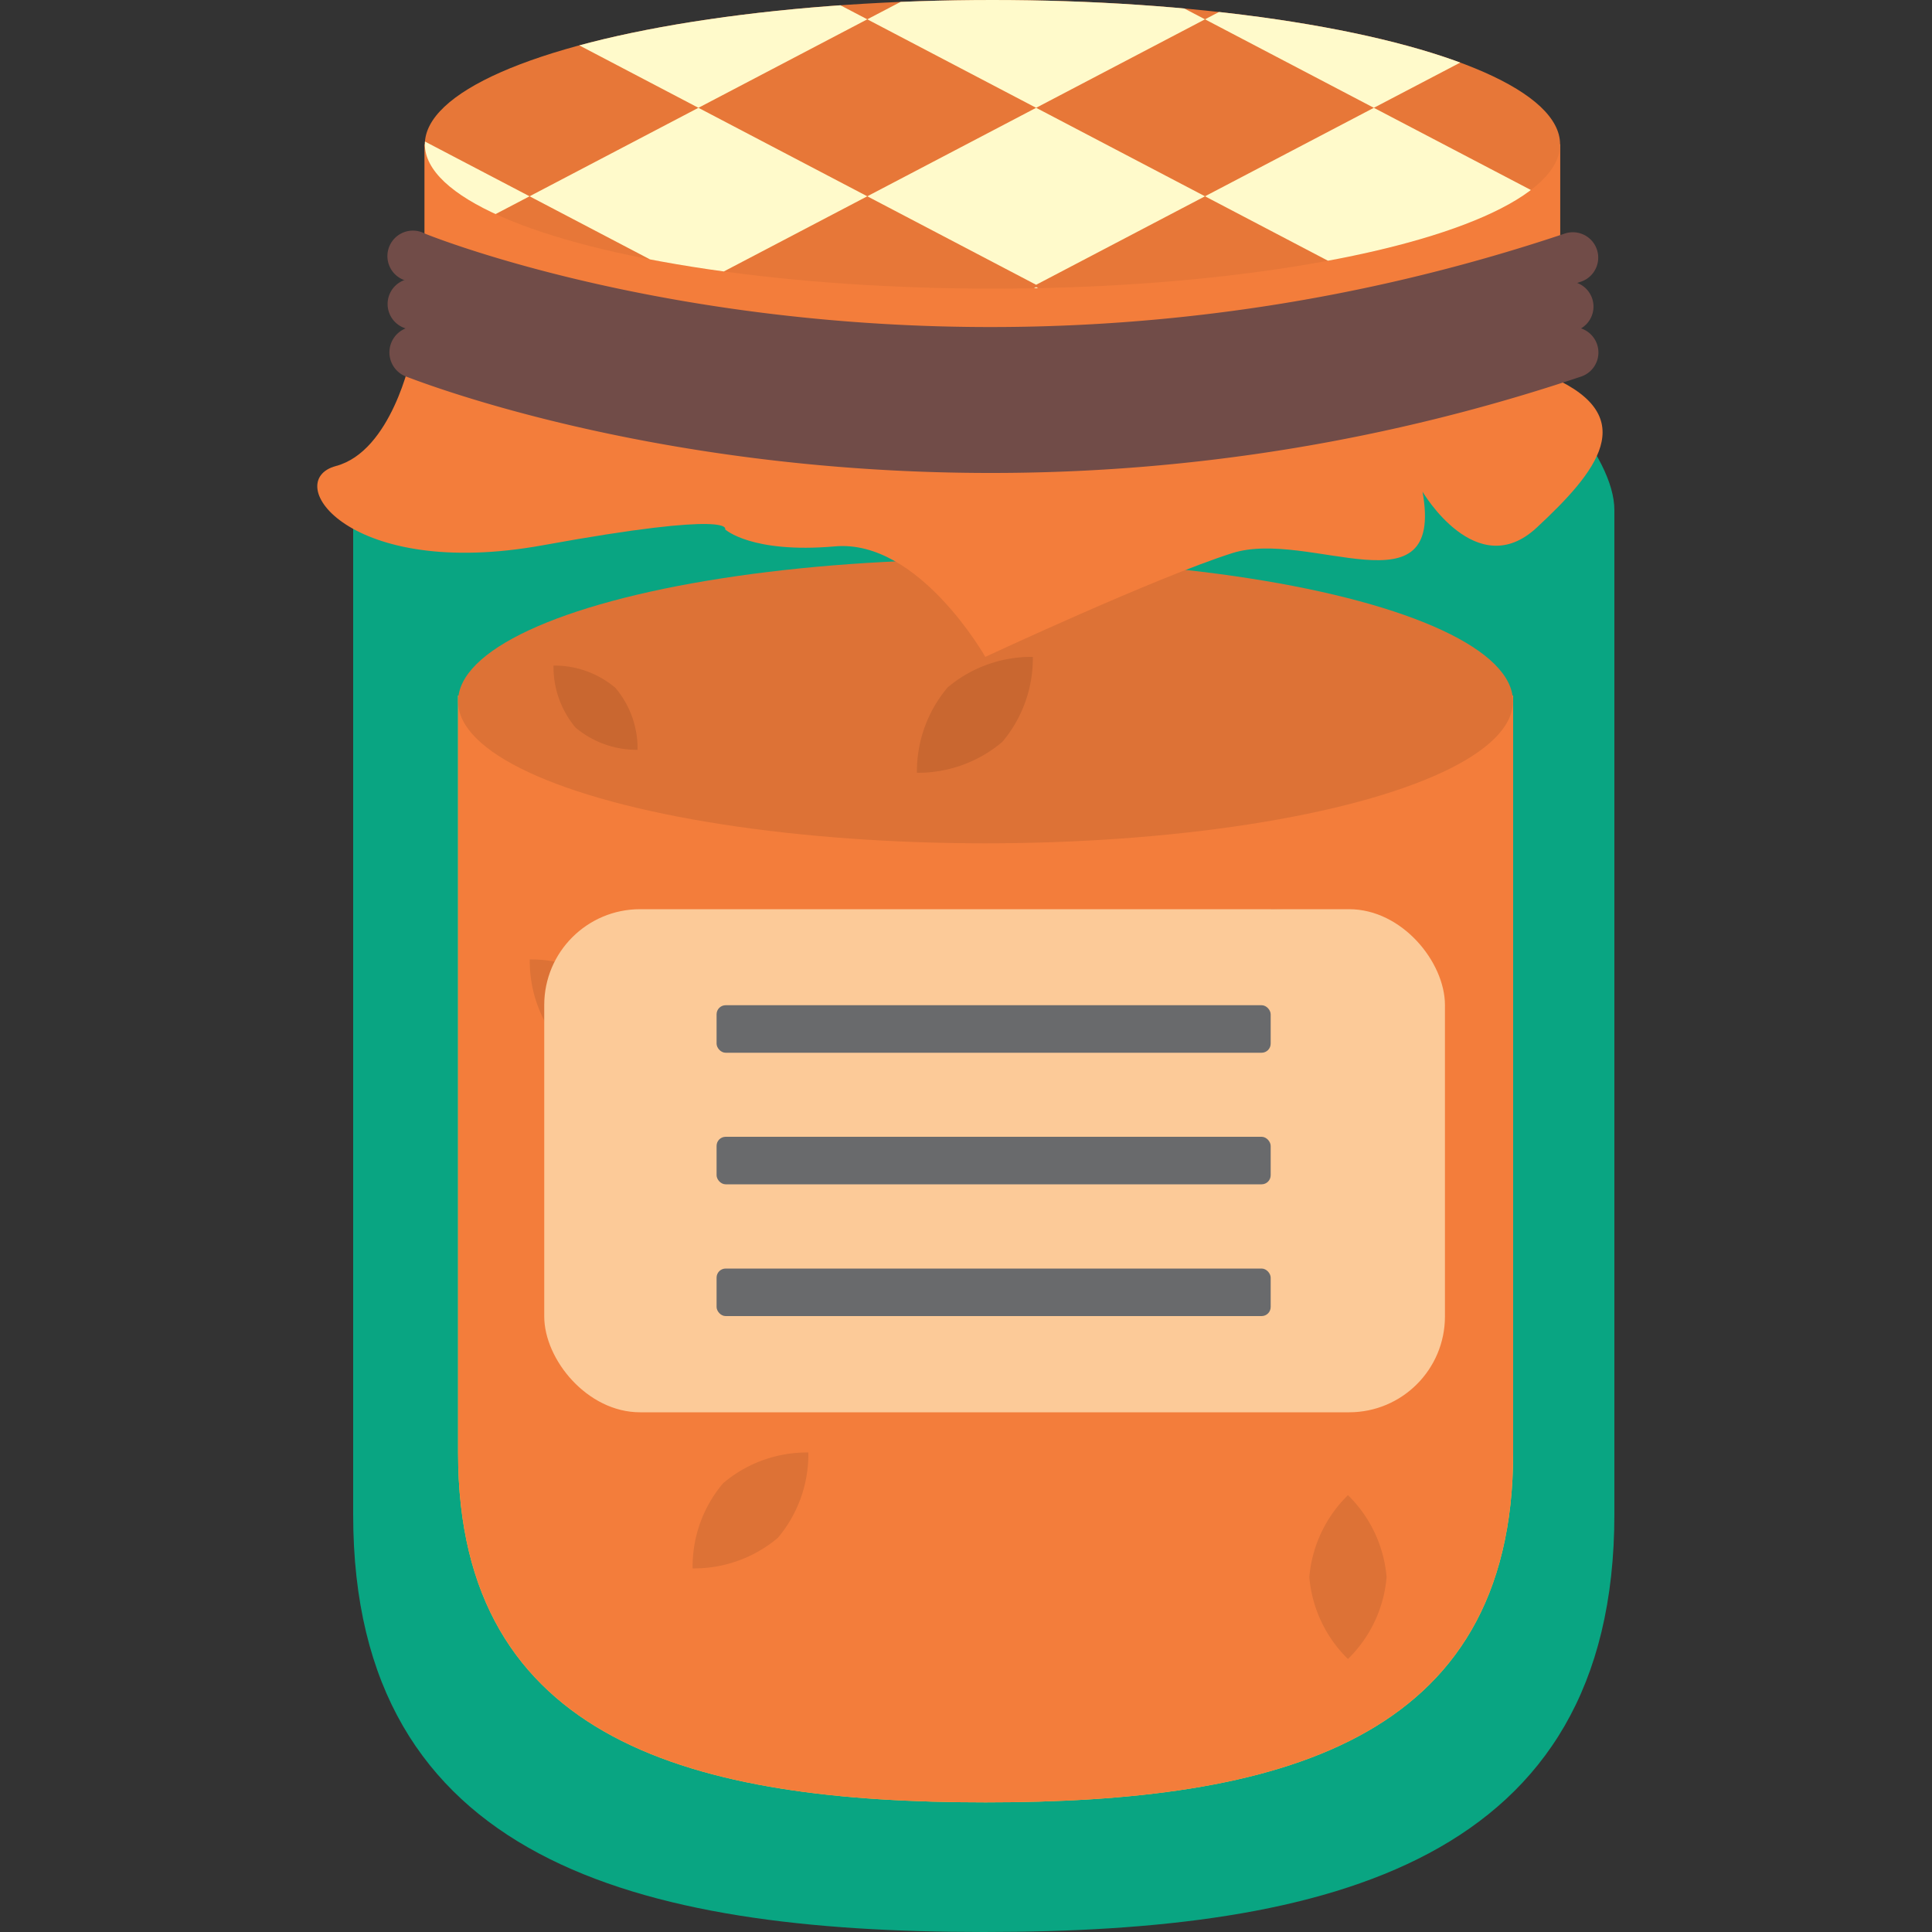 <svg id="Layer_1" data-name="Layer 1" xmlns="http://www.w3.org/2000/svg" xmlns:xlink="http://www.w3.org/1999/xlink" viewBox="0 0 100 100"><rect x="0" y="0" width="100" height="100" fill="#333333" stroke="none"/><defs><style>.cls-1{fill:none;}.cls-2{fill:#09a582;}.cls-3{fill:#ffc640;}.cls-4{fill:#f37d3b;}.cls-5{fill:#dd7236;}.cls-6{fill:#c96730;}.cls-7{fill:#714c48;}.cls-8{fill:#e77738;}.cls-9{clip-path:url(#clip-path);}.cls-10{fill:#fffacb;}.cls-11{fill:#fcca98;}.cls-12{fill:#696a6c;}</style><clipPath id="clip-path"><ellipse class="cls-1" cx="51.37" cy="7.47" rx="29.38" ry="7.47"/></clipPath></defs><title>jam</title><path class="cls-2" d="M83.56,26.4c0,5.49-14.61,9.94-32.64,9.94S18.28,31.89,18.28,26.4,32.89,8.48,50.92,8.48,83.56,20.91,83.56,26.4Z"/><path class="cls-2" d="M18.28,26.4v52C18.28,96.34,33,100,50.92,100s32.64-3.66,32.64-21.62v-52Z"/><path class="cls-3" d="M23.71,36V75.21c0,15,12.28,18.08,27.3,18.08s27.31-3.07,27.31-18.08V36Z"/><path class="cls-4" d="M23.71,36V75.21c0,15,12.28,18.08,27.3,18.08s27.31-3.07,27.31-18.08V36Z"/><ellipse class="cls-5" cx="51.01" cy="36.3" rx="27.3" ry="7.35"/><path class="cls-5" d="M31.81,51.24a6.75,6.75,0,0,1,1.58,4.41A6.71,6.71,0,0,1,29,54.07a6.73,6.73,0,0,1-1.58-4.41A6.71,6.71,0,0,1,31.81,51.24Z"/><path class="cls-5" d="M40.26,79.6a6.73,6.73,0,0,1-4.41,1.58,6.67,6.67,0,0,1,1.58-4.41,6.71,6.71,0,0,1,4.41-1.59A6.71,6.71,0,0,1,40.26,79.6Z"/><path class="cls-5" d="M43.26,52.1a6.67,6.67,0,0,1-4.41,1.58,6.69,6.69,0,0,1,1.58-4.41,6.67,6.67,0,0,1,4.41-1.58A6.67,6.67,0,0,1,43.26,52.1Z"/><path class="cls-6" d="M51.88,38.4A6.77,6.77,0,0,1,47.46,40a6.74,6.74,0,0,1,1.59-4.42A6.73,6.73,0,0,1,53.46,34,6.71,6.71,0,0,1,51.88,38.4Z"/><path class="cls-6" d="M31.85,35.6A4.85,4.85,0,0,1,33,38.81a4.92,4.92,0,0,1-3.21-1.15,4.89,4.89,0,0,1-1.14-3.21A4.89,4.89,0,0,1,31.85,35.6Z"/><path class="cls-5" d="M58.09,62.34a6.72,6.72,0,0,1-2,4.24,6.73,6.73,0,0,1-2-4.24,6.73,6.73,0,0,1,2-4.24A6.72,6.72,0,0,1,58.09,62.34Z"/><path class="cls-5" d="M71.77,81.63a6.72,6.72,0,0,1-2,4.24,6.73,6.73,0,0,1-2-4.24,6.73,6.73,0,0,1,2-4.24A6.72,6.72,0,0,1,71.77,81.63Z"/><path class="cls-5" d="M70.18,48.64a6.71,6.71,0,0,1,1.58,4.42,6.72,6.72,0,0,1-4.41-1.59,6.67,6.67,0,0,1-1.58-4.41A6.67,6.67,0,0,1,70.18,48.64Z"/><path class="cls-4" d="M21.27,18.48s-1,4.87-3.88,5.64.66,5.93,10.72,4.1,9.42-.82,9.42-.82,1.36,1.26,5.69.88S51,34,51,34s8.79-4.1,12.78-5.37,11,3.23,9.85-3.18c0,0,2.79,4.76,5.91,1.86s5.4-5.71.82-7.77"/><ellipse class="cls-4" cx="51.37" cy="14.94" rx="29.38" ry="7.47"/><rect class="cls-4" x="21.98" y="7.47" width="58.77" height="7.47"/><ellipse class="cls-4" cx="51.37" cy="14.94" rx="29.38" ry="7.47"/><rect class="cls-4" x="21.98" y="7.47" width="58.77" height="7.47"/><path class="cls-7" d="M51.26,19.52c-17.92,0-30.09-4.95-30.27-5a1.32,1.32,0,1,1,1-2.43c.26.11,26.72,10.83,59,0a1.31,1.31,0,0,1,.84,2.49A95.7,95.7,0,0,1,51.26,19.52Z"/><path class="cls-7" d="M51.26,22C33.34,22,21.17,17.05,21,17a1.32,1.32,0,1,1,1-2.43c.26.11,26.72,10.83,59,0A1.31,1.31,0,0,1,81.83,17,95.7,95.7,0,0,1,51.26,22Z"/><path class="cls-7" d="M51.26,24.48c-17.92,0-30.09-4.95-30.27-5A1.31,1.31,0,1,1,22,17c.26.1,26.72,10.82,59,0a1.31,1.31,0,0,1,.84,2.49A95.7,95.7,0,0,1,51.26,24.48Z"/><ellipse class="cls-8" cx="51.37" cy="7.47" rx="29.38" ry="7.47"/><g class="cls-9"><rect class="cls-1" x="62.37" y="-12.86" width="34.97" height="18.44"/><polygon class="cls-10" points="79.86 1 88.6 5.58 97.34 1 88.6 -3.57 79.86 1"/><polygon class="cls-10" points="62.37 1 71.11 5.58 79.86 1 71.11 -3.57 62.37 1"/><rect class="cls-1" x="62.37" y="5.58" width="34.97" height="18.44"/><polygon class="cls-10" points="79.86 10.16 88.6 14.74 97.34 10.16 88.6 5.58 79.86 10.16"/><polygon class="cls-10" points="79.86 19.44 88.6 24.02 97.34 19.44 88.6 14.86 79.86 19.44"/><polygon class="cls-10" points="62.37 10.16 71.11 14.74 79.86 10.16 71.11 5.58 62.37 10.16"/><polygon class="cls-10" points="62.37 19.44 71.11 24.02 79.86 19.44 71.11 14.86 62.37 19.44"/><rect class="cls-1" x="27.41" y="-12.86" width="34.97" height="18.44"/><polygon class="cls-10" points="44.89 1 53.63 5.58 62.37 1 53.63 -3.57 44.89 1"/><polygon class="cls-10" points="27.41 1 36.15 5.58 44.89 1 36.15 -3.57 27.41 1"/><rect class="cls-1" x="27.41" y="5.58" width="34.97" height="18.44"/><polygon class="cls-10" points="44.89 10.16 53.63 14.74 62.37 10.16 53.63 5.58 44.89 10.16"/><polygon class="cls-10" points="44.89 19.44 53.63 24.02 62.37 19.44 53.63 14.86 44.89 19.44"/><polygon class="cls-10" points="27.41 10.16 36.15 14.74 44.89 10.16 36.15 5.58 27.41 10.16"/><polygon class="cls-10" points="27.41 19.44 36.15 24.02 44.89 19.44 36.15 14.86 27.41 19.44"/><rect class="cls-1" x="-7.56" y="-12.86" width="34.97" height="18.44"/><polygon class="cls-10" points="9.92 1 18.66 5.58 27.41 1 18.66 -3.57 9.92 1"/><polygon class="cls-10" points="-7.56 1 1.18 5.58 9.92 1 1.18 -3.57 -7.56 1"/><rect class="cls-1" x="-7.56" y="5.58" width="34.97" height="18.44"/><polygon class="cls-10" points="9.92 10.16 18.66 14.74 27.41 10.16 18.66 5.58 9.92 10.16"/><polygon class="cls-10" points="9.92 19.44 18.66 24.02 27.41 19.44 18.66 14.86 9.92 19.44"/><polygon class="cls-10" points="-7.56 10.16 1.18 14.74 9.92 10.16 1.18 5.58 -7.56 10.16"/><polygon class="cls-10" points="-7.56 19.44 1.18 24.02 9.92 19.44 1.18 14.86 -7.56 19.44"/></g><rect class="cls-11" x="28.17" y="47.06" width="46.62" height="26.04" rx="4.96" ry="4.96"/><rect class="cls-12" x="37.09" y="52.03" width="28.68" height="2.46" rx="0.47" ry="0.47"/><rect class="cls-12" x="37.09" y="58.84" width="28.68" height="2.46" rx="0.47" ry="0.47"/><rect class="cls-12" x="37.09" y="65.66" width="28.68" height="2.46" rx="0.47" ry="0.47"/></svg>